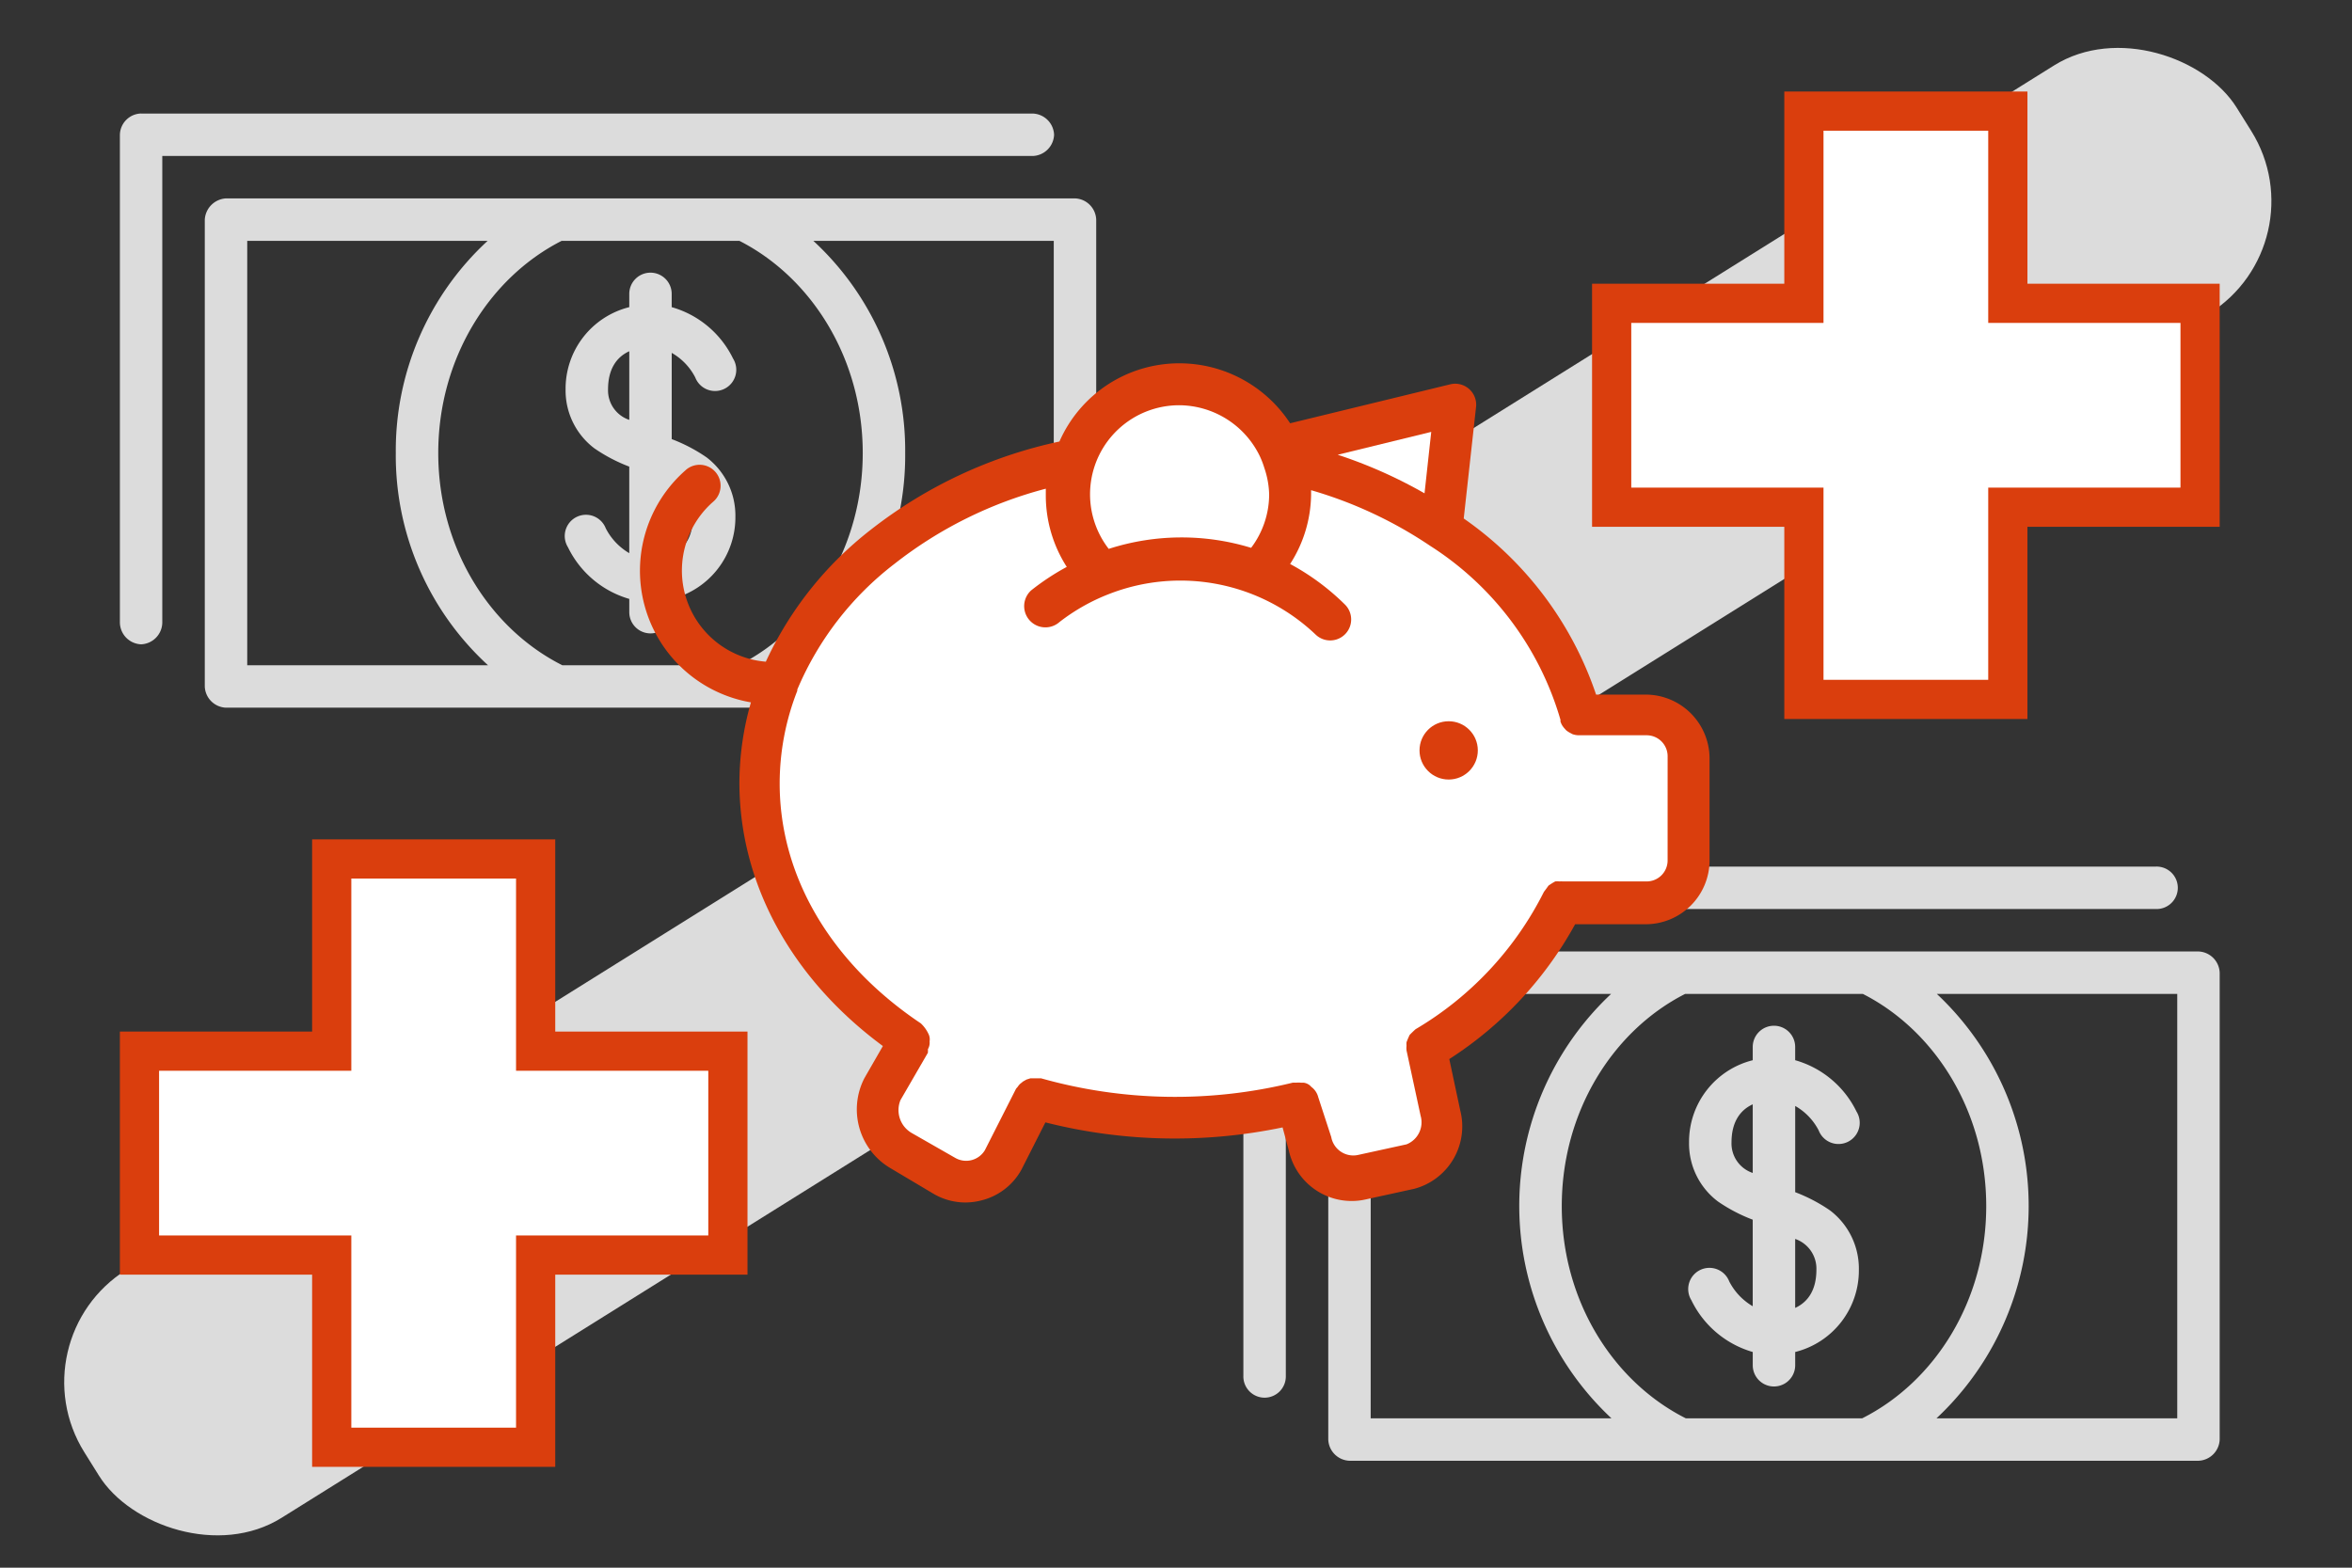 <svg xmlns="http://www.w3.org/2000/svg" viewBox="0 0 300 200">
  <rect x="0" y="0" width="300" height="200" fill="#333333" stroke="none"/>
  <title>icon-orange-Flexible-Spending-Plans</title>
  <rect x="-12.904" y="82.33" width="323.719" height="37.324" rx="16.903" ry="16.903" transform="translate(-30.884 94.285) rotate(-32.001)" fill="#dcdcdc"/>
  <path d="M161.3,110.556a2.772,2.772,0,0,0-2.707,2.707v62.266a2.708,2.708,0,1,0,5.414,0V115.97H275a2.708,2.708,0,1,0,0-5.414H161.3Zm10.829,10.829a2.876,2.876,0,0,0-2.707,2.707v59.559a2.813,2.813,0,0,0,2.707,2.707H280.415a2.813,2.813,0,0,0,2.707-2.707V124.092a2.813,2.813,0,0,0-2.707-2.707Zm2.707,5.414H205.5a37.088,37.088,0,0,0,.042,54.144h-30.71Zm40.1,0h22.673c9.2,4.681,15.736,15,15.736,27.072,0,12.108-6.571,22.413-15.82,27.072h-22.5c-9.249-4.66-15.82-14.965-15.82-27.072,0-12.071,6.532-22.391,15.736-27.072Zm32.106,0h30.668v54.144H247a37.088,37.088,0,0,0,.042-54.144ZM226.27,130.86a2.707,2.707,0,0,0-2.707,2.707v1.692a10.723,10.723,0,0,0-8.122,10.49,9.244,9.244,0,0,0,3.68,7.529,20.806,20.806,0,0,0,4.441,2.326v11.04a7.767,7.767,0,0,1-3-3.172,2.707,2.707,0,1,0-4.822,2.411,12.581,12.581,0,0,0,7.825,6.6v1.692a2.707,2.707,0,1,0,5.414,0v-1.692a10.723,10.723,0,0,0,8.122-10.49,9.33,9.33,0,0,0-3.68-7.572,20.832,20.832,0,0,0-4.441-2.326v-11a7.6,7.6,0,0,1,3,3.13,2.707,2.707,0,1,0,4.822-2.411,12.493,12.493,0,0,0-7.825-6.557v-1.692A2.707,2.707,0,0,0,226.27,130.86Zm-2.707,10.025v8.756a3.964,3.964,0,0,1-2.707-3.892C220.856,143.261,221.866,141.658,223.563,140.885Zm5.414,17.174a4.011,4.011,0,0,1,2.707,3.934c0,2.489-1.01,4.092-2.707,4.865Z" fill="#dcdcdc"/>
  <path d="M18,14.481a2.772,2.772,0,0,0-2.707,2.707V79.454A2.818,2.818,0,0,0,18,82.2,2.818,2.818,0,0,0,20.7,79.454V19.9h111a2.818,2.818,0,0,0,2.749-2.707,2.818,2.818,0,0,0-2.749-2.707H18ZM28.827,25.31a2.876,2.876,0,0,0-2.707,2.707V87.576a2.813,2.813,0,0,0,2.707,2.707H137.115a2.813,2.813,0,0,0,2.707-2.707V28.017a2.813,2.813,0,0,0-2.707-2.707Zm2.707,5.414H62.2A36.4,36.4,0,0,0,50.484,57.8,36.287,36.287,0,0,0,62.244,84.868H31.534Zm40.1,0H94.307c9.2,4.681,15.736,15,15.736,27.072,0,12.108-6.571,22.413-15.82,27.072h-22.5C62.47,80.209,55.9,69.9,55.9,57.8c0-12.071,6.532-22.391,15.736-27.072Zm32.106,0h30.668V84.868H103.7A36.286,36.286,0,0,0,115.457,57.8,36.4,36.4,0,0,0,103.74,30.724ZM82.971,34.785a2.707,2.707,0,0,0-2.707,2.707v1.692a10.723,10.723,0,0,0-8.122,10.49,9.244,9.244,0,0,0,3.68,7.529,20.806,20.806,0,0,0,4.441,2.326v11.04a7.767,7.767,0,0,1-3-3.172,2.707,2.707,0,1,0-4.822,2.411,12.581,12.581,0,0,0,7.825,6.6V78.1a2.707,2.707,0,1,0,5.414,0V76.408A10.723,10.723,0,0,0,93.8,65.918a9.33,9.33,0,0,0-3.68-7.572,20.832,20.832,0,0,0-4.441-2.326v-11a7.6,7.6,0,0,1,3,3.13A2.707,2.707,0,1,0,93.5,45.741a12.493,12.493,0,0,0-7.825-6.557V37.492A2.707,2.707,0,0,0,82.971,34.785ZM80.264,44.81v8.756a3.964,3.964,0,0,1-2.707-3.892C77.556,47.186,78.566,45.583,80.264,44.81Zm5.414,17.174a4.011,4.011,0,0,1,2.707,3.934c0,2.489-1.01,4.092-2.707,4.865Z" fill="#dcdcdc"/>
  <g>
    <polygon points="39.811 187.135 39.811 162.615 15.29 162.615 15.29 131.604 39.811 131.604 39.811 107.083 70.823 107.083 70.823 131.604 95.343 131.604 95.343 162.615 70.823 162.615 70.823 187.135 39.811 187.135" fill="#da3e0d"/>
    <polygon points="65.822 112.083 44.811 112.083 44.811 136.604 20.291 136.604 20.291 157.615 44.811 157.615 44.811 182.135 65.822 182.135 65.822 157.615 90.343 157.615 90.343 136.604 65.822 136.604 65.822 112.083" fill="#fff"/>
  </g>
  <g>
    <polygon points="227.589 91.728 227.589 67.207 203.069 67.207 203.069 36.196 227.589 36.196 227.589 11.676 258.601 11.676 258.601 36.196 283.122 36.196 283.122 67.207 258.601 67.207 258.601 91.728 227.589 91.728" fill="#da3e0d"/>
    <polygon points="253.601 16.676 232.59 16.676 232.59 41.196 208.069 41.196 208.069 62.208 232.59 62.208 232.59 86.728 253.601 86.728 253.601 62.208 278.121 62.208 278.121 41.196 253.601 41.196 253.601 16.676" fill="#fff"/>
  </g>
  <path d="M210.03,88.616h-6.447A44.752,44.752,0,0,0,186.7,66.147l1.578-14.284a2.675,2.675,0,0,0-3.29-2.835L164.556,54a16.879,16.879,0,0,0-14.177-7.65,16.692,16.692,0,0,0-15.247,9.978,59.036,59.036,0,0,0-24.075,11.262A45.474,45.474,0,0,0,97.682,84.416a11.663,11.663,0,0,1-6.741-20.383,2.675,2.675,0,0,0-3.356-4.166q-.091.073-.175.154a17.039,17.039,0,0,0,8.373,29.585,37.449,37.449,0,0,0-1.471,10.245c0,12.867,6.634,24.984,18.3,33.6l-2.354,4.093a8.694,8.694,0,0,0,3.344,11.5l5.484,3.263a8.025,8.025,0,0,0,4.066,1.1,8.266,8.266,0,0,0,2.14-.294,8.025,8.025,0,0,0,5-3.905l3.049-6.019a67.256,67.256,0,0,0,30.254.642l.8,2.969a8.212,8.212,0,0,0,8.025,6.42,8.025,8.025,0,0,0,1.712-.187l6.233-1.364a8.239,8.239,0,0,0,5.885-10.031l-1.391-6.527a47.694,47.694,0,0,0,16.05-17.2h9.122a8.159,8.159,0,0,0,8.025-8.025V96.775A8.159,8.159,0,0,0,210.03,88.616Z" fill="#da3e0d"/>
  <path d="M181.7,62.937a59.946,59.946,0,0,0-11.074-4.922l11.93-2.916Z" fill="#fff"/>
  <path d="M150.379,51.7a11.476,11.476,0,0,1,10.3,6.473,10.968,10.968,0,0,1,.588,1.525,11.154,11.154,0,0,1,.615,3.424,11.342,11.342,0,0,1-2.3,6.768,30.307,30.307,0,0,0-18.163.134A11.363,11.363,0,0,1,150.379,51.7Z" fill="#fff"/>
  <path d="M212.705,109.775a2.675,2.675,0,0,1-2.675,2.675h-10.7a2.514,2.514,0,0,0-.4,0,2.675,2.675,0,0,0-.562,0,8.266,8.266,0,0,0-.856.535,27.628,27.628,0,0,1-.588.8,42.425,42.425,0,0,1-16.371,17.521h0a16.131,16.131,0,0,0-.749.722q-.221.459-.4.936a2.675,2.675,0,0,0,0,.455,2.675,2.675,0,0,0,0,.588h0l1.792,8.319a3.023,3.023,0,0,1-1.792,3.665l-6.233,1.364a2.862,2.862,0,0,1-3.362-2.255l-.009-.046-1.658-5.082h0a2.337,2.337,0,0,0-.883-1.311,1.525,1.525,0,0,0-.99-.535h-.348a2.675,2.675,0,0,0-.588,0,2.675,2.675,0,0,0-.455,0,63,63,0,0,1-32.1-.562H131.44l-.508.161-.428.241-.4.321a2.675,2.675,0,0,0-.321.4,2.514,2.514,0,0,0-.187.214l-3.959,7.811a2.787,2.787,0,0,1-3.825.99l-5.564-3.183a3.37,3.37,0,0,1-1.391-4.173l3.5-6.045h0v-.134a2.514,2.514,0,0,0,0-.321,1.6,1.6,0,0,0,.214-.99,1.578,1.578,0,0,0-.16-.99,4.388,4.388,0,0,0-.963-1.311c-11.422-7.65-18-18.725-18-30.6a32.394,32.394,0,0,1,2.247-11.823h0v-.16a39.67,39.67,0,0,1,12.412-16.05,52.991,52.991,0,0,1,19.286-9.576v.936a16.852,16.852,0,0,0,2.675,9.041,30.708,30.708,0,0,0-4.547,3,2.709,2.709,0,0,0,3.611,4.039,24.984,24.984,0,0,1,6.34-3.584h0a25.038,25.038,0,0,1,26.348,5.189,2.677,2.677,0,1,0,3.691-3.879,30.441,30.441,0,0,0-6.955-5.136,16.665,16.665,0,0,0,2.675-8.827v-.588A54.034,54.034,0,0,1,182.4,69.624a39.322,39.322,0,0,1,16.638,22.2v.241l.134.321a2.675,2.675,0,0,0,.348.508l.241.267a2.675,2.675,0,0,0,.481.321l.348.187a2.675,2.675,0,0,0,.722.134h8.72a2.675,2.675,0,0,1,2.675,2.675Z" fill="#fff"/>
  <circle cx="184.779" cy="95.732" r="3.718" fill="#da3e0d"/>
</svg>
